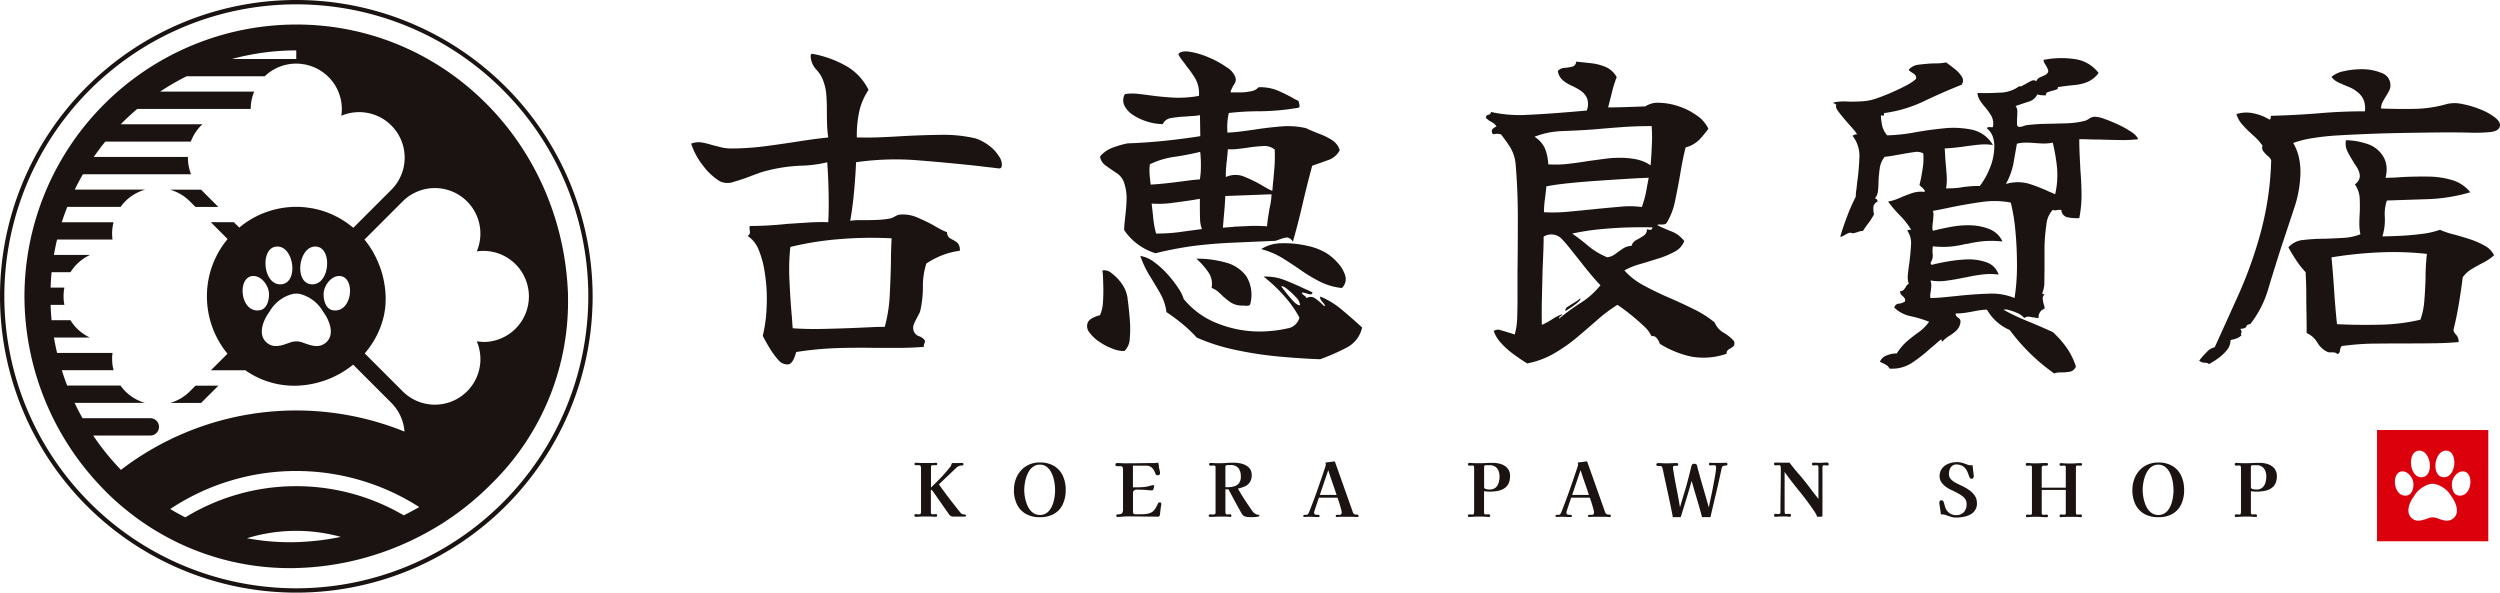 <svg xmlns="http://www.w3.org/2000/svg" width="223.883" height="53.072" viewBox="0 0 223.883 53.072">
  <g id="グループ_66586" data-name="グループ 66586" transform="translate(-2088 92)">
    <path id="パス_718142" data-name="パス 718142" d="M176.191,41.84h9.967V31.873h-9.967Zm6.293-8.109c.991.156.78,2.474-.371,2.368-1.134-.106-.774-2.548.371-2.368m-2.619,0c1.144-.18,1.507,2.262.371,2.368-1.151.106-1.362-2.212-.371-2.368m-1.47,1.851c.549-.065,1.014.557,1.055,1.056.034.4-.108,1.025-.582,1.1-1.217.19-1.44-2.039-.472-2.154m4.673,4.167c-.472.435-1.025.185-1.53.01a1.1,1.1,0,0,0-.727,0c-.505.175-1.057.425-1.53-.01-.561-.516-.169-1.433.211-1.933A2.336,2.336,0,0,1,181,36.7c.06,0,.117-.007.173-.008s.114,0,.173.008a2.336,2.336,0,0,1,1.509,1.12c.381.5.773,1.417.211,1.933m.416-2.013c-.476-.074-.617-.695-.584-1.1.041-.5.505-1.121,1.055-1.056.968.115.744,2.344-.471,2.154" transform="translate(2124.678 -85.365)" fill="#dc000c"/>
    <path id="パス_718143" data-name="パス 718143" d="M78.776,14.257c-.289-.041-.581-.076-.88-.108s-.6-.066-.91-.109q-2.53-.277-5.382-.507A24.7,24.7,0,0,0,66,13.7q-.062,1.388-.185,2.7t-.339,2.544a5.375,5.375,0,0,1,.818-.062h.818q.524,0,1.017-.03a7.143,7.143,0,0,0,.956-.124,1.617,1.617,0,0,0,.417-.185,1.079,1.079,0,0,1,.417-.153,3.221,3.221,0,0,1,1.543.246c.472.207.945.431,1.418.679q.308.185.617.354a4.55,4.55,0,0,0,.648.294.628.628,0,0,0,.308.57,5.167,5.167,0,0,1,.556.324.876.876,0,0,1,.278.772,6.707,6.707,0,0,0-1.62.417,7.671,7.671,0,0,0-1.372.724,6.419,6.419,0,0,0-.309,2.036,9.822,9.822,0,0,1-.215,2.1,1.124,1.124,0,0,1-.123.354c-.062.114-.124.231-.185.355a5.4,5.4,0,0,0-.278.57.863.863,0,0,0-.031.6.736.736,0,0,0,.478.492,1.038,1.038,0,0,1,.54.4.754.754,0,0,1-.062.277.443.443,0,0,0-.031.278q-1.142.092-2.221.093H67.7q-1.635-.031-3.331.016a30.844,30.844,0,0,0-3.733.354q-.277,1.047-.709,1.11a1.022,1.022,0,0,1-.864-.37,6.766,6.766,0,0,1-.787-1.063q-.386-.634-.632-1.126a12.55,12.55,0,0,0,.339-2.484,14.454,14.454,0,0,0-.155-3.13,8.432,8.432,0,0,0-.524-2.021A2.65,2.65,0,0,0,56.288,20.3a.391.391,0,0,0,.2-.245.858.858,0,0,0-.016-.278,1.338,1.338,0,0,0-.014-.169.279.279,0,0,1,.046-.2q.77,0,1.6-.046t1.7-.139l1.9-.123c.628-.041,1.229-.051,1.805-.031q.062-1.14.031-2.636t-.123-2.73a11.19,11.19,0,0,1-2.422.308,14.712,14.712,0,0,0-3.162.493q-.246.063-.54.17c-.2.072-.406.149-.632.231a15.943,15.943,0,0,1-1.589.54,1.615,1.615,0,0,1-1.281-.046,5.469,5.469,0,0,1-1.48-1.374,6.351,6.351,0,0,1-1.08-1.989,1.8,1.8,0,0,1,.941-.108,7.268,7.268,0,0,1,.94.231c.248.062.51.129.787.2a3.74,3.74,0,0,0,.941.108,23.14,23.14,0,0,0,2.993-.2q1.542-.2,3.008-.431t2.668-.354a10.683,10.683,0,0,1-.108-1.25c-.011-.4-.016-.776-.016-1.126q0-.77-.047-1.418a4.515,4.515,0,0,0-.261-1.235,2.893,2.893,0,0,0-.649-1.063A1.877,1.877,0,0,1,61.933,4.2c0-.122.041-.195.123-.215a9.639,9.639,0,0,1,2.884,1,4.979,4.979,0,0,1,2.176,2.236,5.8,5.8,0,0,0-.8,1.789,10.1,10.1,0,0,0-.248,2.468q1.111.029,2.176-.016t2.082-.109q1.758-.091,3.362-.108a12.493,12.493,0,0,1,3.023.324,4.226,4.226,0,0,1,1.265.693,3.289,3.289,0,0,1,.8.88,1.274,1.274,0,0,1,.277.725q.031.417-.277.385m-9.594,6.262a34.647,34.647,0,0,0-4.72.077,27.636,27.636,0,0,0-4.349.695,19.211,19.211,0,0,0-.076,3.037q.076,1.684.2,3.07c.021.226.035.437.046.633s.025.375.046.54c.8.06,1.7.082,2.7.06s1.979-.051,2.947-.092l1.357-.062c.433-.021.843-.031,1.235-.031a12.989,12.989,0,0,0,.447-2.822q.076-1.5.108-2.977,0-.555.016-1.079c.01-.35.025-.7.046-1.05" transform="translate(2098.664 -91.171)" fill="#1a1311"/>
    <path id="パス_718144" data-name="パス 718144" d="M84.2,25.925q.123.893.2,1.865a9.955,9.955,0,0,1,0,1.742,1.609,1.609,0,0,1-.478,1.112,2.553,2.553,0,0,1-1.033-.2,5.472,5.472,0,0,1-1.219-.632,3.387,3.387,0,0,1-.894-.848.871.871,0,0,1-.139-.864c.112-.278.478-.5,1.095-.663A3.239,3.239,0,0,0,82,26.279q.047-.694.031-1.388t-.047-1.218a1.885,1.885,0,0,1-.03-.248,1,1,0,0,1,.818.248,4.01,4.01,0,0,1,.91.94,2.851,2.851,0,0,1,.524,1.312m19-13.266a1.837,1.837,0,0,1-1.079.9q-.772.277-1.389.493-.462,1.7-.878,3.5t-.849,3.285q-.308-.4-.6-.354a2.754,2.754,0,0,0-.6.169l-.185.062-.186.062q-2.189.092-3.917.17t-3.332.277a30.758,30.758,0,0,0-3.486.664A5.266,5.266,0,0,1,83.9,19.817c0-.185.01-.381.03-.587s.041-.411.062-.616c.062-.474.1-.976.123-1.511a4.364,4.364,0,0,0-.246-1.6,1.673,1.673,0,0,0-.679-.817q-.493-.324-.94-.648a1.166,1.166,0,0,1-.51-.819,2.641,2.641,0,0,1,1.126-.785,8.15,8.15,0,0,1,1.342-.387q1.758-.062,3.47-.246t3.039-.4l-.03-1.881a4.964,4.964,0,0,1-.649.076q-.308.016-.616.047a9.449,9.449,0,0,0-1.311.138.947.947,0,0,0-.756.54,4.66,4.66,0,0,1-1.357-.215,5.028,5.028,0,0,1-1.281-.586,2.126,2.126,0,0,1-.8-.864,1.088,1.088,0,0,1,.047-1.018,4.023,4.023,0,0,1,1.11-.031c.39.042.812.093,1.264.156q.9.123,1.96.185a9.95,9.95,0,0,0,2.3-.155,2.774,2.774,0,0,0-.324-1.543,9.484,9.484,0,0,0-.787-1.11c-.123-.185-.253-.36-.385-.524a2.953,2.953,0,0,1-.355-.556q.246-.339,1.034-.215a7.272,7.272,0,0,1,1.7.509,8.48,8.48,0,0,1,1.6.88,1.764,1.764,0,0,1,.788.925.6.6,0,0,1-.016.4,1.421,1.421,0,0,1-.2.338,2.861,2.861,0,0,1-.139.294.593.593,0,0,0-.077.294h.834a4.5,4.5,0,0,0,1-.109,1.1,1.1,0,0,0,.663-.354,4.044,4.044,0,0,1,1.743.307,14.464,14.464,0,0,1,1.527.772,2.2,2.2,0,0,1,.308.155,2.133,2.133,0,0,1,.062.246,1.335,1.335,0,0,1,.031.246c0,.063-.062.1-.185.124A22.292,22.292,0,0,1,96,9.174a22.9,22.9,0,0,0-2.73.153,5.867,5.867,0,0,0-.122,1.759q.616-.031,1.234-.109t1.234-.169q1.2-.185,2.36-.278a7.115,7.115,0,0,1,2.206.155q.585.277,1.2.509a5.994,5.994,0,0,1,1.126.556,1.629,1.629,0,0,1,.693.91m2.006,15.887a2.675,2.675,0,0,1-1.4,1.8,19.743,19.743,0,0,1-2.36,1.033q-1.729-.062-3.718-.246a32.394,32.394,0,0,1-3.9-.6A17.452,17.452,0,0,1,90.4,29.441a12.146,12.146,0,0,0-1.281-1.219q-.692-.569-1.434-1.064a4.55,4.55,0,0,0-.57-1.7q-.448-.772-.941-1.574a9.147,9.147,0,0,1-.832-1.759,2.868,2.868,0,0,1,1.249.556,7.877,7.877,0,0,1,1.186,1.08A9.991,9.991,0,0,1,88.739,25a3.613,3.613,0,0,1,.494.987,7.346,7.346,0,0,0,3.069,2.2,10.181,10.181,0,0,0,4.7.663,10.867,10.867,0,0,0,1.573-.245,1.284,1.284,0,0,0,1.018-.957,10.082,10.082,0,0,0-1.374-1.944,13.984,13.984,0,0,0-1.835-1.728,4.766,4.766,0,0,1,1.914.325q.893.355,1.665.725.216.092.417.185c.133.062.262.123.385.185-.021.123-.082.181-.185.169a1.469,1.469,0,0,1-.34-.077c-.062-.019-.134-.041-.216-.06a.365.365,0,0,0-.216,0c0,.06.072.144.216.246s.205.185.186.248a.684.684,0,0,1,.787,0,5.134,5.134,0,0,1,.693.585q.092.094.123.123c.1-.019.072-.123-.093-.308a1.4,1.4,0,0,1-.215-.278.278.278,0,0,1-.031-.278,7.39,7.39,0,0,1,1.944,1.2q.955.8,1.789,1.574m-14.5-15.733q-1.142.277-2.314.447a7.418,7.418,0,0,0-2.19.663,4.228,4.228,0,0,0-.03.864c.021.246.041.463.062.648a2.536,2.536,0,0,1,.031.308c.431-.019.925-.062,1.48-.123s1.1-.128,1.619-.2.962-.117,1.312-.139a7.084,7.084,0,0,0,.092-1.264,9.037,9.037,0,0,0-.062-1.2m.155,6.91a2.856,2.856,0,0,1-.17-.941q-.014-.538-.014-1.064v-.709a2,2,0,0,1-.246.046,2.484,2.484,0,0,0-.248.047q-1.234.185-2.113.294a8.691,8.691,0,0,1-1.712.045c.041.33.088.753.139,1.266a8.071,8.071,0,0,0,.262,1.418,15.479,15.479,0,0,0,2.159-.139c.658-.093,1.306-.179,1.944-.262m4.349,6.633a.237.237,0,0,1-.232.231,1.618,1.618,0,0,1-.384-.014h-.063a1.865,1.865,0,0,1-1.063-.263,6.56,6.56,0,0,1-.726-.57q-.216-.216-.447-.417a1.805,1.805,0,0,0-.57-.324,1.837,1.837,0,0,0-.339-1.481,6.966,6.966,0,0,0-1.018-1.141,9.3,9.3,0,0,1,2.669.355,3.287,3.287,0,0,1,1.8,1.218,3.181,3.181,0,0,1,.371,2.407m-2.252-9.594c-.021.452-.052.9-.092,1.357s-.083.947-.124,1.481c.205-.021.4-.036.571-.046s.333-.025.478-.047c.452-.019.889-.041,1.311-.062a14.542,14.542,0,0,1,1.589.031c.021-.248.051-.5.092-.771s.082-.526.123-.772c.062-.267.109-.513.139-.741a4.307,4.307,0,0,0,.046-.586ZM97.376,12.6a1.428,1.428,0,0,0-1.064-.309,12.276,12.276,0,0,0-1.434.156c-.308.041-.606.076-.894.108a4.2,4.2,0,0,1-.8.014q-.031.526-.109,1.157A11.242,11.242,0,0,0,93,15.066a2.041,2.041,0,0,1,1.665-.031,12.443,12.443,0,0,1,1.574.772q.246.154.478.277c.153.083.3.155.447.216.019-.164.035-.324.046-.477s.025-.3.046-.448q.062-.678.109-1.3a13.858,13.858,0,0,0,.014-1.48M103.391,25a5.674,5.674,0,0,1-1.958-.57,14.108,14.108,0,0,1-1.7-1.018q-.819-.571-1.666-1.095a7,7,0,0,0-1.9-.8,3.445,3.445,0,0,1,1.85-.524,9,9,0,0,1,2.222.216,5.589,5.589,0,0,1,1.789.679,4.5,4.5,0,0,1,.971.832,3.036,3.036,0,0,1,.695,1.157A1.092,1.092,0,0,1,103.391,25m-3.732,1.543a1.209,1.209,0,0,0-.4-.741,6.584,6.584,0,0,0-.8-.741c-.267-.205-.433-.267-.493-.185a3.834,3.834,0,0,1,.246.309c.205.266.452.565.741.894s.524.483.709.463" transform="translate(2104.774 -91.208)" fill="#1a1311"/>
    <path id="パス_718145" data-name="パス 718145" d="M132.374,29.62c.041.205.025.344-.046.416a1.353,1.353,0,0,1-.262.2,1.484,1.484,0,0,0-.246.155.4.4,0,0,0-.123.338,6.273,6.273,0,0,1-3.208.246,8.893,8.893,0,0,1-2.778-1.141,1.288,1.288,0,0,0-.292-.524.44.44,0,0,0-.448-.155,2.841,2.841,0,0,0-.725-.94c-.381-.36-.79-.715-1.234-1.066s-.807-.616-1.095-.8a13.4,13.4,0,0,0-1.789,1.341q-.9.788-1.851,1.59a14.355,14.355,0,0,1-2.051,1.433,7.612,7.612,0,0,1-2.391.881q-.556-.341-1.186-.8a7.421,7.421,0,0,1-1.126-1,3.093,3.093,0,0,1-.68-1.1.645.645,0,0,1,.617-.075c.267.071.524.147.771.231.083.021.166.046.249.075a1.8,1.8,0,0,0,.245.077,6.187,6.187,0,0,0,.216-1.464q.029-.817.03-1.743V23.326q.031-2.28.03-4.749t-.185-4.659a3.637,3.637,0,0,0-.524-1.726q-.431-.649-.8-1.112a1.385,1.385,0,0,0-.71,0,.46.46,0,0,1-.108-.338c.011-.124.149-.248.416-.37a1.107,1.107,0,0,0-.447-.4,2.078,2.078,0,0,1-.509-.37c.021-.167.1-.259.233-.278a.261.261,0,0,0,.23-.249,11.509,11.509,0,0,0,3.162.263q1.713-.078,3.533-.231c.309-.022.621-.047.941-.077s.632-.057.94-.079a1.569,1.569,0,0,0,.016-1.126,1.641,1.641,0,0,0-.571-.663,5.724,5.724,0,0,0-.816-.446,3.206,3.206,0,0,1-.788-.494,1.35,1.35,0,0,1-.433-.817.851.851,0,0,1,.6-.278,4.376,4.376,0,0,0,.695-.108.446.446,0,0,0,.34-.448q.647.062,1.341.139a4.683,4.683,0,0,1,1.311.338,2.042,2.042,0,0,1,.987.912,9.593,9.593,0,0,0-.414,1.31q-.172.694-.356,1.4.587,0,1.543-.03t1.789-.063a2.017,2.017,0,0,1,1.264-.323,5.825,5.825,0,0,1,1.7.307,6.117,6.117,0,0,1,1.635.819,3.026,3.026,0,0,1,1.049,1.2,11.612,11.612,0,0,1-.771.941,2.706,2.706,0,0,1-1.265.726q-.246.957-.463,2.251t-.478,2.515a6,6,0,0,1-.755,1.989.323.323,0,0,1-.232.139,2.261,2.261,0,0,1-.292.016c-.185-.021-.289,0-.309.062q.618.308,1.266.556a2.685,2.685,0,0,1,1.141.864,1.784,1.784,0,0,1-.848.94,7.7,7.7,0,0,1-1.465.616q-.834.263-1.635.5a6.873,6.873,0,0,0-1.42.57,6.246,6.246,0,0,0,1.728,1.341q1.047.573,2.221,1.08t2.268,1.049a9.3,9.3,0,0,1,1.867,1.188,1.933,1.933,0,0,0,.817.927,3.688,3.688,0,0,1,.941.77m-7.4-19.279q-1.417,0-2.668.093c-.834.06-1.723.134-2.669.216-.884.06-1.768.108-2.653.137a7.463,7.463,0,0,0-2.5.511,2.357,2.357,0,0,1,.957,1.093,4.281,4.281,0,0,1,.277,1.374,9.911,9.911,0,0,0,1.821-.047c.616-.072,1.234-.158,1.851-.262q.709-.091,1.388-.185a9.811,9.811,0,0,1,1.327-.092,7.583,7.583,0,0,1,1.5.139,3.444,3.444,0,0,1,1.279.539c.041-.471.079-1.064.109-1.774a13.38,13.38,0,0,0-.016-1.742M120.4,24.593q-.339-.339-.817-.911t-.987-1.219q-.509-.647-.941-1.186a10.353,10.353,0,0,0-.679-.787,1.291,1.291,0,0,0-1.664-.248c0,.474-.012.962-.033,1.466s-.041,1.014-.062,1.527q-.031,1.3-.062,2.56t0,2.345a6,6,0,0,0,.911-.494,4.49,4.49,0,0,1,.909-.463c0,.042-.041.094-.122.155q-.187.123-.156.246a18.64,18.64,0,0,1,1.944-1.418,7.114,7.114,0,0,0,1.758-1.573m4.319-9.625q-.9.031-2.129.108t-2.576.17q-1.341.092-2.514.215t-1.943.278c-.021.248-.062.607-.123,1.08a9.777,9.777,0,0,0-.093,1.235,14.374,14.374,0,0,0,2.19-.047q1.171-.107,2.344-.231,1.234-.123,2.329-.216a8.148,8.148,0,0,1,1.9.03,8.852,8.852,0,0,0,.4-1.45c.082-.452.156-.842.216-1.172m-6.139,10.8c.062.06,0,.175-.185.338a5.126,5.126,0,0,1-.633.478c-.236.155-.4.263-.509.324a.4.4,0,0,1,.216-.385q.246-.169.555-.354c.1-.063.207-.129.309-.2a2.018,2.018,0,0,0,.246-.2m6.479-6.355c-.557-.019-1.235-.019-2.037,0s-1.65.072-2.546.153a21.471,21.471,0,0,0-2.606.4,16.944,16.944,0,0,1,1.388,1.064,6.5,6.5,0,0,0,1.758,1.063,1.571,1.571,0,0,0,.725-.308c.216-.163.442-.324.679-.477a1.346,1.346,0,0,1,.756-.233.9.9,0,0,1,.447-.539,7.079,7.079,0,0,0,.632-.371.668.668,0,0,0,.308-.6.807.807,0,0,0,.308.063c.105,0,.166-.072.187-.216" transform="translate(2110.926 -91.049)" fill="#1a1311"/>
    <path id="パス_718146" data-name="パス 718146" d="M163.2,11.567a11.132,11.132,0,0,1-1.636.077q-.957-.014-1.913-.047c-.308,0-.607,0-.894-.014s-.567-.016-.834-.016q0,.71.031,1.357l.062,1.3q.092,1.111.108,2.19a11.047,11.047,0,0,1-.2,2.222,4.241,4.241,0,0,1-.987-.062.689.689,0,0,1-.616-.679h-.232a.517.517,0,0,0-.17.031.659.659,0,0,0-.138.016.462.462,0,0,1-.232-.047,2.192,2.192,0,0,0-.57,1.311,16.219,16.219,0,0,0-.17,1.99v1.42q0,.924-.016,1.681a2.508,2.508,0,0,1-.2,1.095l.215.093a.439.439,0,0,0-.153.417,2.951,2.951,0,0,0,.092.478.727.727,0,0,1,.062.37.773.773,0,0,0-.524.834,1.339,1.339,0,0,1-.292-.031,1.218,1.218,0,0,0-.262-.031,1.427,1.427,0,0,0-.387-.062.645.645,0,0,0-.354.124,1.491,1.491,0,0,0-.586-.433,4.528,4.528,0,0,0-.771-.278.844.844,0,0,0-.494-.03,18.344,18.344,0,0,0,2.1,1q1.173.478,2.314,1a8.69,8.69,0,0,1,1.219,1.372,6.244,6.244,0,0,1,.848,1.712.728.728,0,0,1-.54.463,4.058,4.058,0,0,1-.695.063c-.123,0-.246,0-.37.014a1.155,1.155,0,0,0-.34.079,17.416,17.416,0,0,1-3.979-3.888,4.3,4.3,0,0,1-2.037-1.82,4.069,4.069,0,0,0-.616.046c-.207.031-.412.066-.617.108q-.339.063-.725.124a5.555,5.555,0,0,1-.848.06.361.361,0,0,0,.062.231.659.659,0,0,0,.153.14.663.663,0,0,1,.155.138.371.371,0,0,1,.062.232,1.236,1.236,0,0,1-.354.772,3.855,3.855,0,0,1-.649.493,2.8,2.8,0,0,0-.632.524l-.092-.216a5.47,5.47,0,0,0-.463.385c-.145.134-.3.262-.463.387a13.667,13.667,0,0,1-1.682,1.327,3.24,3.24,0,0,1-2.02.523.82.82,0,0,0-.371-.37l-.493-.246a1.036,1.036,0,0,1,.679-.586,2,2,0,0,1,.832-.153,5.057,5.057,0,0,1,.956-1.126q.495-.417,1-.772a4.063,4.063,0,0,0,.941-.941,10.252,10.252,0,0,0-1.635-.494,3.014,3.014,0,0,1-1.481-.77.425.425,0,0,1,.4-.356,1.2,1.2,0,0,0,.556-.2.4.4,0,0,0-.047-.307,2.379,2.379,0,0,0-.169-.186.539.539,0,0,1-.155-.155.5.5,0,0,1-.062-.278.389.389,0,0,0,.309-.108c.06-.071.123-.149.185-.231a.553.553,0,0,1,.108-.185.384.384,0,0,1,.17-.124,1.962,1.962,0,0,1-.079-.848c.031-.338.079-.7.139-1.095q.094-.77.139-1.527a1.943,1.943,0,0,0-.324-1.281c.021-.06.093-.092.216-.092h.123a6.852,6.852,0,0,0-1-1.279,10.5,10.5,0,0,1-1.066-1.25,3.613,3.613,0,0,0,.695-.185q.324-.123.6-.246c.288-.123.586-.236.9-.339a2.472,2.472,0,0,1,1.047-.093c.063-.041.057-.108-.016-.2a1.572,1.572,0,0,0-.261-.262c-.083-.082-.134-.134-.155-.153.1-.412.2-.889.278-1.435a5.638,5.638,0,0,0,.062-1.4,1.253,1.253,0,0,0-.848-.108q-.571.078-1.219.2-.339.062-.709.123c-.246.042-.474.072-.679.093a2.085,2.085,0,0,0-.447,1.049q-.078.585-.108,1.142a7.4,7.4,0,0,1-.047.863,1.155,1.155,0,0,1-.262.649.363.363,0,0,0,.093.062.221.221,0,0,1,.123.246.677.677,0,0,0-.355.417,2.154,2.154,0,0,0,.046.725,5.653,5.653,0,0,1-.509.8q-.261.339-.477.678a1.787,1.787,0,0,0-.494.109,1.727,1.727,0,0,1-.463.109.354.354,0,0,0-.339-.016,2.539,2.539,0,0,0-.339.169c-.205.123-.338.175-.4.153q.216-.77.6-1.788a16.948,16.948,0,0,1,.786-1.789,4.008,4.008,0,0,1,.047-.57c.03-.216.056-.447.077-.695a20.131,20.131,0,0,0,.2-2.2,2.908,2.908,0,0,0-.632-2.021.331.331,0,0,0,.185-.062.357.357,0,0,1,.248-.031,2.3,2.3,0,0,0-.309-.431c-.144-.166-.3-.339-.463-.524q-.462-.524-.848-1.018c-.257-.329-.335-.556-.232-.678L135.87,8.3a3.205,3.205,0,0,1,.725-.109,6.906,6.906,0,0,1,.788.016q.524,0,1.095-.031a4.569,4.569,0,0,0,1.156-.216q.649-.216,1.4-.539c.5-.217.967-.437,1.388-.664a3.953,3.953,0,0,0,.88-.586.419.419,0,0,0-.077-.354,1.4,1.4,0,0,0-.262-.2c-.062-.041-.123-.081-.185-.123a.282.282,0,0,1-.123-.155,1.351,1.351,0,0,1,.91-.447c.4-.051.817-.087,1.249-.109.205,0,.411,0,.616-.016a2.871,2.871,0,0,0,.556-.076c.267.185.54.391.818.617a2.565,2.565,0,0,1,.616.693.6.6,0,0,1-.046.695q-1.635.647-3.348,1.464A11.806,11.806,0,0,1,140.5,9.222c-.062,0-.082.042-.062.123a.132.132,0,0,1-.03.093c-.022.021-.1.021-.248,0a5.216,5.216,0,0,0,.124.987,2.193,2.193,0,0,0,.431.8,16.17,16.17,0,0,0,2.453-.262q1.279-.232,2.514-.355a8.171,8.171,0,0,1,2.622.109,2.854,2.854,0,0,1,1.882,1.372,5.189,5.189,0,0,0-1.249-.031c-.4.041-.818.093-1.25.155-.288.042-.581.077-.878.109s-.613.056-.941.076c.021.246.035.478.046.693s.025.428.046.633c.041.453.073.853.093,1.2a4.5,4.5,0,0,1-.062,1.049c.349,0,.643-.011.88-.03a6.454,6.454,0,0,0,.663-.093q.277-.031.616-.062c.226-.021.515-.031.864-.031a6.3,6.3,0,0,0,.848-1.48,5.182,5.182,0,0,0,.447-1.914,2.63,2.63,0,0,0-.122-.986,1.673,1.673,0,0,0-.526-.772c-.021-.082.072-.123.278-.123a.451.451,0,0,0,.248,0,1.492,1.492,0,0,0-.139-1,5.974,5.974,0,0,0-.51-.724,6.633,6.633,0,0,1-.463-.587,1.668,1.668,0,0,1-.277-.741q.893.031,2-.03a2.99,2.99,0,0,0,1.758-.586.213.213,0,0,0,.232-.016c.092-.051.2-.108.324-.169a4.957,4.957,0,0,1,.509-.279.394.394,0,0,1,.448.031.6.6,0,0,1,.34-.354c.164-.072.324-.144.477-.216a.447.447,0,0,0,.262-.387,2.383,2.383,0,0,0-.262-.539.961.961,0,0,1-.169-.416,8.041,8.041,0,0,1,2.761-.079,3.218,3.218,0,0,1,2.175,1.249,2.5,2.5,0,0,1-.987.8,4.016,4.016,0,0,1-1.172.278q-.649.062-1.511.186c.1.122-.031.225-.4.307-.166.042-.319.089-.463.14a.247.247,0,0,0-.186.294c-.144,0-.283-.006-.416-.016a1.221,1.221,0,0,1-.355-.077,1.189,1.189,0,0,1-.8.663c-.411.133-.791.262-1.142.384a.769.769,0,0,1,.155.51c0,.216-.01.437-.03.663V10.3c.062.123.144.181.246.169a1.483,1.483,0,0,0,.34-.077l.185-.06a.55.55,0,0,1,.185-.031,16.02,16.02,0,0,1,1.65-.109q.91-.014,1.789-.046a7.868,7.868,0,0,0,1.527-.185,1.328,1.328,0,0,0,.54-.232.89.89,0,0,1,.54-.169,2.88,2.88,0,0,1,.848.2q.569.2,1.234.51a8.05,8.05,0,0,1,1.157.648,1.634,1.634,0,0,1,.617.648M152.127,25.789a18.707,18.707,0,0,0,.216-2.931q0-1.575-.139-3.054a16.583,16.583,0,0,0-.417-2.56,7.858,7.858,0,0,0-2.653-.046q-1.419.2-2.745.477c-.289.063-.561.12-.818.17s-.509.1-.755.138a1.246,1.246,0,0,1,.046.447c-.011.175-.025.346-.046.51s-.036.319-.046.463a.805.805,0,0,0,.046.37c.555-.143,1.126-.267,1.712-.37a7.963,7.963,0,0,1,1.681-.123,4.914,4.914,0,0,1,1.666.339,2.2,2.2,0,0,1,1.172,1.11,8.942,8.942,0,0,0-1.635-.031,11.252,11.252,0,0,0-1.265.186,1.291,1.291,0,0,1-.185.046,1.061,1.061,0,0,1-.185.016,9.931,9.931,0,0,1-1.3.231,8.152,8.152,0,0,1-1.666-.016,1.5,1.5,0,0,0-.031.294v.262a1.947,1.947,0,0,1,.016.417,1.259,1.259,0,0,1-.2.509l.092.185q.71-.185,1.543-.324a13.037,13.037,0,0,1,1.6-.169,4.763,4.763,0,0,1,1.789.262,1.713,1.713,0,0,1,1.08,1.095,5.615,5.615,0,0,0-1.374-.016,13.9,13.9,0,0,0-1.4.232,2.022,2.022,0,0,1-.248.046,1.967,1.967,0,0,0-.246.047q-.741.154-1.45.246a4.52,4.52,0,0,1-1.388-.03,1.343,1.343,0,0,1,.077.507c-.011.155-.027.3-.046.447-.021.105-.036.2-.047.294a1.182,1.182,0,0,0,.016.325c.37,0,.76-.022,1.172-.063s.823-.081,1.235-.123q1.417-.154,2.775-.2a5.355,5.355,0,0,1,2.345.387m3.64-9.286a7.77,7.77,0,0,0,.169-2.39,16.137,16.137,0,0,0-.385-2.238,4.011,4.011,0,0,1-.894.077c-.268-.011-.526-.025-.771-.046q-.4-.031-.772-.031a3.5,3.5,0,0,0-.771.092c-.124.7-.232,1.311-.324,1.836a6.173,6.173,0,0,1-.663,1.774,3.685,3.685,0,0,1,2.082-.016,15.643,15.643,0,0,1,1.774.695q.154.062.294.123c.092.041.18.082.262.123" transform="translate(2116.284 -91.103)" fill="#1a1311"/>
    <path id="パス_718147" data-name="パス 718147" d="M189.942,10.223c-.062.309-.366.489-.911.541a15.026,15.026,0,0,1-1.835.046q-1.2-.031-2.791-.016t-3.255.047q-1.665.029-3.162.092t-2.514.123a21.735,21.735,0,0,0-2.221.232,9.281,9.281,0,0,0-1.821.447,4.619,4.619,0,0,1,.494,1.234,5.911,5.911,0,0,1,.153,1.357,10.434,10.434,0,0,1-.57,3.271q-.571,1.727-1.188,3.577-.618,1.945-1.142,3.687a9.2,9.2,0,0,1-1.6,3.1c-.207.021-.32.087-.339.2s-.207.19-.556.231a.455.455,0,0,1,.123.232.321.321,0,0,1-.03.139.133.133,0,0,0,.03.185,1.235,1.235,0,0,1-.493.308,3.013,3.013,0,0,1-.494.124,1.437,1.437,0,0,1-.37.956,4.21,4.21,0,0,1-.818.739,6.782,6.782,0,0,1-.755.464.348.348,0,0,0-.186-.108.955.955,0,0,0-.185-.016.914.914,0,0,1-.216-.031.772.772,0,0,1-.278-.153,6.694,6.694,0,0,1,.663-.756,1.323,1.323,0,0,1,.726-.447q1.109-2.437,2.128-4.7a37.949,37.949,0,0,0,1.759-4.766,28.97,28.97,0,0,0,.8-3.425,27.748,27.748,0,0,0,.37-3.854.763.763,0,0,0-.17-.263,2.026,2.026,0,0,0-.231-.2,3.533,3.533,0,0,1-.324-.371.475.475,0,0,1-.046-.463,5.138,5.138,0,0,0-.849-.94,11.221,11.221,0,0,1-.925-.911,2.56,2.56,0,0,1-.57-.987,3,3,0,0,1,1.62-.047,4.418,4.418,0,0,1,1.341.541q.123-.031.109-.185c-.011-.1.025-.156.108-.156q2.282-.062,4.272-.231t4.057-.17a2.045,2.045,0,0,0-.093-.97,1.762,1.762,0,0,0-.463-.664,2.862,2.862,0,0,0-.863-.539c-.33-.134-.638-.267-.927-.4a1.574,1.574,0,0,1-.648-.51A2.458,2.458,0,0,1,176,5.3a7.262,7.262,0,0,1,1.573-.169,4.531,4.531,0,0,1,1.743.324,1.144,1.144,0,0,1,.817,1.033.928.928,0,0,1-.092.526c-.082.163-.175.329-.278.492s-.207.341-.308.526a1.235,1.235,0,0,0-.155.616q1.573.063,3.039.031a11.046,11.046,0,0,0,2.854-.433,3.068,3.068,0,0,1,1.372,0,8.708,8.708,0,0,1,1.619.478,5.351,5.351,0,0,1,1.311.726c.34.266.489.523.448.77m-.524,11.569a4.248,4.248,0,0,1-.941.648q-.54.277-1.033.57a2.772,2.772,0,0,0-.834.756q-.154,1.232-.354,2.421t-.478,2.3a.783.783,0,0,0,.246.431.884.884,0,0,1,.216.649q-.988.092-2.113.108t-2.329.016q-1.481,0-2.991.014a22.882,22.882,0,0,0-2.869.2.235.235,0,0,0-.262.169c-.031.114-.057.226-.077.339a.292.292,0,0,1-.216.231.428.428,0,0,0-.246-.138,1.7,1.7,0,0,0-.246-.016H174.7a.588.588,0,0,1-.185-.031,2.1,2.1,0,0,1-.925-.848,2.053,2.053,0,0,0-.956-.848q0-1.049-.016-1.835c-.011-.526-.016-1.064-.016-1.62s-.021-1.224-.062-2a8.193,8.193,0,0,1-.832-1.049q-.37-.556-.709-1.173a2,2,0,0,1,1.357-.663,16.433,16.433,0,0,1,1.944-.108q.8-.031,1.619-.077a4.921,4.921,0,0,0,1.527-.324,4.724,4.724,0,0,1-.093-.925c0-.308.011-.617.031-.925.021-.474.021-.93,0-1.374a2.377,2.377,0,0,0-.433-1.248.952.952,0,0,0,.448-.741,1.6,1.6,0,0,0-.263-.771,1.623,1.623,0,0,0-.153-.248,1.567,1.567,0,0,1-.155-.246q-.277-.431-.524-.91a1.617,1.617,0,0,1-.153-1.033A6.029,6.029,0,0,1,178,11.8a2.609,2.609,0,0,1,1.45,1.079,2.145,2.145,0,0,1,.324.865,2.82,2.82,0,0,1-.077,1.11c.226,0,.458-.006.693-.016s.478-.025.725-.046q1.2-.062,2.376-.047a7.884,7.884,0,0,1,2.158.309,3.238,3.238,0,0,1,1.636,1.095,15,15,0,0,1-3.779.616l-3.686.124a3.7,3.7,0,0,0-.185,1.48,5.109,5.109,0,0,1-.216,1.728q.678,0,1.62-.047t1.9-.169a7.651,7.651,0,0,0,1.635-.37,7,7,0,0,0,1.172.4c.474.123.962.268,1.466.431a7.457,7.457,0,0,1,1.357.587,1.954,1.954,0,0,1,.849.864m-6.015-.124a27.355,27.355,0,0,0-4.488-.123,36.164,36.164,0,0,0-4.057.433q.123,1.234.232,2.884t.262,3.1q1.881.092,3.841.046a17.126,17.126,0,0,0,3.625-.447,6.292,6.292,0,0,0,.354-1.7c.052-.638.087-1.285.109-1.944q0-.585.03-1.157t.093-1.095" transform="translate(2121.934 -90.932)" fill="#1a1311"/>
    <path id="パス_718148" data-name="パス 718148" d="M72.4,39.019v.023a.079.079,0,0,1-.006.03.109.109,0,0,1-.105.052H71.3a.491.491,0,0,1-.272-.059.741.741,0,0,1-.187-.2L70.09,37.79q-.373-.533-.754-1.07l-.085.065q.005.491.006.982v.977a.241.241,0,0,0,.029.114.1.1,0,0,0,.1.057q.085,0,.17-.007c.057,0,.114-.006.17-.006a.077.077,0,0,1,.069.039.154.154,0,0,1,.023.079.141.141,0,0,1-.027.075.075.075,0,0,1-.065.043c-.105,0-.209,0-.312-.01s-.2-.01-.3-.01q-.223,0-.442,0c-.146,0-.291,0-.436.01-.056,0-.114.007-.17.01s-.116,0-.176,0a.1.1,0,0,1-.086-.04.164.164,0,0,1-.025-.092c0-.07.037-.1.111-.1.053,0,.1,0,.153.006s.1.007.147.007c.088,0,.14-.024.157-.074a.5.5,0,0,0,.027-.175V34.9a.825.825,0,0,0-.035-.3.145.145,0,0,0-.135-.079c-.065,0-.162,0-.288,0a.166.166,0,0,1-.082-.023.073.073,0,0,1-.043-.069.187.187,0,0,1,.021-.086.071.071,0,0,1,.071-.039c.1,0,.192,0,.285.01s.19.01.285.01h.911c.062,0,.123,0,.187-.01a1.629,1.629,0,0,1,.186-.01.069.069,0,0,1,.063.036.126.126,0,0,1,.023.068.137.137,0,0,1-.023.072.07.07,0,0,1-.063.04c-.056,0-.114,0-.17,0s-.114,0-.169,0a.109.109,0,0,0-.1.053.205.205,0,0,0-.033.111q0,.236,0,.475c0,.159,0,.318,0,.475v.886q.464-.446.9-.9a12.639,12.639,0,0,0,.829-.963.47.47,0,0,0,.1-.2.245.245,0,0,1,.052-.112.227.227,0,0,1,.118-.019l.2.006c.1,0,.2,0,.3-.006s.2-.006.3-.006a.1.1,0,0,1,.111.111c0,.057-.017.091-.053.1a.392.392,0,0,1-.117.017.61.61,0,0,0-.253.056.816.816,0,0,0-.22.147l-1.559,1.487q.464.654.953,1.292T71.9,38.77a.368.368,0,0,0,.209.138q.12.025.2.036c.058.006.086.031.086.075" transform="translate(2102.108 -84.86)" fill="#1a1311"/>
    <path id="パス_718149" data-name="パス 718149" d="M79.79,36.737a2.985,2.985,0,0,1-.262,1.29,1.918,1.918,0,0,1-.777.852,2.479,2.479,0,0,1-1.275.3,2.443,2.443,0,0,1-1.265-.3,1.976,1.976,0,0,1-.787-.851,2.874,2.874,0,0,1-.268-1.276,2.832,2.832,0,0,1,.161-.96A2.363,2.363,0,0,1,75.783,35a2.134,2.134,0,0,1,.733-.53,2.346,2.346,0,0,1,.961-.19,2.424,2.424,0,0,1,1.265.31,1.99,1.99,0,0,1,.783.865,2.946,2.946,0,0,1,.266,1.282m-.951.012a4.3,4.3,0,0,0-.04-.553,3.537,3.537,0,0,0-.13-.605,2.31,2.31,0,0,0-.249-.555,1.308,1.308,0,0,0-.39-.406.978.978,0,0,0-.553-.155,1,1,0,0,0-.557.155,1.315,1.315,0,0,0-.4.406,2.483,2.483,0,0,0-.259.555,3.457,3.457,0,0,0-.14.605,3.947,3.947,0,0,0-.043.553,3.751,3.751,0,0,0,.191,1.144,2.3,2.3,0,0,0,.259.544,1.3,1.3,0,0,0,.4.394,1.034,1.034,0,0,0,.551.147,1.045,1.045,0,0,0,.561-.147,1.23,1.23,0,0,0,.385-.391,2.178,2.178,0,0,0,.246-.536,3.4,3.4,0,0,0,.13-.6,4.264,4.264,0,0,0,.04-.557" transform="translate(2103.646 -84.864)" fill="#1a1311"/>
    <path id="パス_718150" data-name="パス 718150" d="M86.784,38a1,1,0,0,1-.023.213c-.016.072-.028.146-.036.22s-.018.169-.029.255-.021.175-.03.262a.268.268,0,0,1-.058.141.231.231,0,0,1-.151.036q-.669,0-1.337-.01c-.446-.007-.89-.011-1.336-.011a4.494,4.494,0,0,0-.459.024c-.153.014-.306.023-.459.023a.1.1,0,0,1-.111-.112c0-.074.033-.111.1-.115a1.877,1.877,0,0,0,.21-.016.329.329,0,0,0,.214-.1.576.576,0,0,0,.081-.365V34.91a.608.608,0,0,0-.035-.2.157.157,0,0,0-.168-.1c-.052,0-.105,0-.157,0l-.157,0c-.11,0-.164-.053-.164-.157a.1.1,0,0,1,.052-.1.288.288,0,0,1,.118-.023c.127,0,.251,0,.373.01s.245.01.367.01q.616,0,1.232-.01c.41-.007.82-.01,1.231-.01.08,0,.158,0,.237-.011s.157-.013.236-.022c.008.07.018.14.03.209s.021.14.029.21.031.17.056.262a1.052,1.052,0,0,1,.036.268.154.154,0,0,1-.065.128.227.227,0,0,1-.138.05.205.205,0,0,1-.21-.139,1.343,1.343,0,0,0-.291-.513.706.706,0,0,0-.541-.207H84.248V36.5c.166,0,.329,0,.488,0s.32-.013.482-.027a2.729,2.729,0,0,0,.465-.079c.062-.013.126-.031.193-.053a.63.63,0,0,1,.193-.033c.052,0,.079.024.079.072a.593.593,0,0,1-.023.137c-.016.063-.028.108-.036.139-.022.057-.043.091-.065.1a.293.293,0,0,1-.118.017,2.344,2.344,0,0,1-.308-.019q-.248-.025-.5-.036c-.17-.006-.342-.01-.511-.01a.381.381,0,0,0-.24.075.281.281,0,0,0-.094.233v1.612a.42.42,0,0,0,.042.222c.029.045.1.066.207.066h.394c.144,0,.291-.006.442-.019a1.874,1.874,0,0,0,.423-.086.813.813,0,0,0,.326-.2,1.343,1.343,0,0,0,.217-.295c.069-.122.127-.231.17-.327a.326.326,0,0,1,.065-.109.188.188,0,0,1,.117-.029.119.119,0,0,1,.105.039.2.2,0,0,1,.027.112" transform="translate(2105.21 -84.86)" fill="#1a1311"/>
    <path id="パス_718151" data-name="パス 718151" d="M94.136,39.032c0,.04-.036.069-.109.088a1.379,1.379,0,0,1-.255.04c-.1.006-.191.01-.279.012l-.176,0a1.767,1.767,0,0,1-.449-.052.569.569,0,0,1-.337-.295q-.3-.526-.59-1.066l-.576-1.078-.277-.007q0,.518,0,1.039t0,1.045a.221.221,0,0,0,.033.115.106.106,0,0,0,.1.056c.052,0,.1,0,.157-.006s.105-.006.157-.006a.08.08,0,0,1,.063.042.14.14,0,0,1,.029.075.137.137,0,0,1-.023.079.078.078,0,0,1-.069.034.805.805,0,0,1-.111-.007,1.022,1.022,0,0,0-.105-.006,1.932,1.932,0,0,0-.237-.013h-.236c-.187,0-.376,0-.567.013s-.381.013-.574.013c-.074,0-.111-.04-.111-.118a.093.093,0,0,1,.04-.076.138.138,0,0,1,.085-.029,1.187,1.187,0,0,1,.132.006,1.186,1.186,0,0,0,.132.007.372.372,0,0,0,.157-.033.141.141,0,0,0,.065-.138V34.719a.18.18,0,0,0-.04-.134.189.189,0,0,0-.13-.036c-.045,0-.088,0-.132.007s-.087.006-.13.006a.169.169,0,0,1-.1-.031.1.1,0,0,1-.05-.086c0-.083.048-.124.145-.124.043,0,.087,0,.13,0s.087.006.132.011l.268.01c.092,0,.181,0,.269,0,.209,0,.418-.008.626-.024s.413-.022.619-.022a3.226,3.226,0,0,1,.551.048,1.909,1.909,0,0,1,.528.174,1.069,1.069,0,0,1,.4.338.911.911,0,0,1,.15.54,1.137,1.137,0,0,1-.161.642,1.029,1.029,0,0,1-.439.373,2.77,2.77,0,0,1-.632.2q.288.524.622,1.028t.675,1a.874.874,0,0,0,.236.219.524.524,0,0,0,.295.1.2.2,0,0,1,.069.01c.015.007.023.028.023.063m-1.665-3.513a1.162,1.162,0,0,0-.213-.747.879.879,0,0,0-.718-.262h-.23a.475.475,0,0,0-.111.013.132.132,0,0,0-.086.059.252.252,0,0,0-.019.111c0,.254,0,.505,0,.756s0,.506,0,.765v.268a.81.81,0,0,0,.093.01c.03,0,.06,0,.092,0a2.1,2.1,0,0,0,.613-.082.8.8,0,0,0,.429-.294,1,1,0,0,0,.157-.6" transform="translate(2106.652 -84.86)" fill="#1a1311"/>
    <path id="パス_718152" data-name="パス 718152" d="M101.554,39.079c0,.065-.042.1-.126.1h-.079a.525.525,0,0,1-.085-.006c-.11-.008-.222-.013-.338-.013h-.777c-.144,0-.29,0-.439.013a.2.2,0,0,1-.052.006h-.053a.081.081,0,0,1-.092-.092c0-.053.019-.083.056-.094a.334.334,0,0,1,.128-.011c.048,0,.087.007.118.007a.267.267,0,0,0,.174-.048.231.231,0,0,0,.056-.174,1.222,1.222,0,0,0-.046-.253c-.03-.121-.069-.253-.111-.4s-.087-.279-.128-.4l-.088-.266H98l-.058.178c-.031.092-.068.2-.109.321s-.082.242-.121.359-.072.221-.1.306a.8.8,0,0,0-.039.155.2.2,0,0,0,.065.17.3.3,0,0,0,.164.048c.065,0,.128,0,.19,0,.022,0,.039.014.052.042a.189.189,0,0,1,.021.075.064.064,0,0,1-.03.059.108.108,0,0,1-.062.021c-.145,0-.288,0-.43-.01s-.283-.011-.422-.011q-.105,0-.21.007c-.07,0-.141.006-.216.006a.106.106,0,0,1-.065-.025.075.075,0,0,1-.033-.059A.086.086,0,0,1,96.651,39a.3.3,0,0,1,.122-.017l.114,0a.175.175,0,0,0,.141-.069.563.563,0,0,0,.082-.135q.386-.97.733-1.949t.675-1.969q.025-.072.065-.2a.76.76,0,0,0,.04-.2.131.131,0,0,0-.017-.068.123.123,0,0,1-.016-.057c0-.017.022-.03.065-.039a1.177,1.177,0,0,1,.138-.021l.091-.006.273-.039c.089-.013.18-.024.272-.034l1.606,4.528a.316.316,0,0,0,.14.2.57.57,0,0,0,.239.042.239.239,0,0,1,.1.017c.027.011.04.04.04.088M99.587,37.2q-.183-.556-.377-1.107c-.128-.368-.253-.737-.37-1.109-.127.372-.253.741-.377,1.109s-.25.736-.377,1.107Z" transform="translate(2108.109 -84.88)" fill="#1a1311"/>
    <path id="パス_718153" data-name="パス 718153" d="M112.577,35.5a1.433,1.433,0,0,1-.151.7,1.078,1.078,0,0,1-.41.423,1.724,1.724,0,0,1-.59.207,4.173,4.173,0,0,1-.7.056,1.926,1.926,0,0,1-.236-.013l-.236-.027v1.908a.3.3,0,0,0,.023.111.087.087,0,0,0,.088.059q.085,0,.167-.007c.054,0,.111,0,.168,0a.083.083,0,0,1,.075.052.184.184,0,0,1,.029.085.09.09,0,0,1-.033.072.116.116,0,0,1-.071.027c-.057,0-.115,0-.17-.007l-.178-.013c-.087-.008-.176-.013-.268-.013h-.268c-.21,0-.418.007-.623.021l-.141.01c-.045,0-.092,0-.14,0a.085.085,0,0,1-.086-.043.2.2,0,0,1-.019-.088.082.082,0,0,1,.04-.076.171.171,0,0,1,.085-.023.988.988,0,0,1,.118.007c.04,0,.08.006.124.006h.065a.109.109,0,0,0,.108-.1.931.931,0,0,0,.017-.164V34.81a1.132,1.132,0,0,0-.013-.153c-.008-.068-.039-.105-.092-.109H109.2c-.043,0-.087,0-.13.006a1.22,1.22,0,0,1-.132.007.132.132,0,0,1-.088-.039.115.115,0,0,1-.042-.086.111.111,0,0,1,.042-.085.128.128,0,0,1,.088-.04c.048,0,.1,0,.147.006l.147.013c.1,0,.2.007.3.01s.2,0,.292,0c.2,0,.4-.006.6-.017s.4-.016.6-.016a2.546,2.546,0,0,1,.567.063,1.6,1.6,0,0,1,.5.2,1.052,1.052,0,0,1,.358.367,1.094,1.094,0,0,1,.134.563m-.944.019a1.364,1.364,0,0,0-.092-.5.791.791,0,0,0-.285-.364.828.828,0,0,0-.488-.134c-.044,0-.088,0-.132,0s-.087,0-.13,0a.451.451,0,0,0-.21.03c-.03.018-.046.089-.046.213v.9q0,.451.007.9a.455.455,0,0,0,.23.108,1.438,1.438,0,0,0,.255.023.784.784,0,0,0,.534-.167.912.912,0,0,0,.275-.435,1.921,1.921,0,0,0,.082-.558" transform="translate(2110.649 -84.858)" fill="#1a1311"/>
    <path id="パス_718154" data-name="パス 718154" d="M120.257,39.079c0,.065-.042.1-.126.1h-.079a.525.525,0,0,1-.085-.006c-.11-.008-.222-.013-.338-.013h-.777c-.144,0-.29,0-.439.013a.2.2,0,0,1-.052.006h-.053a.081.081,0,0,1-.092-.092c0-.053.019-.083.056-.094a.334.334,0,0,1,.128-.011c.048,0,.087.007.118.007a.267.267,0,0,0,.174-.048.231.231,0,0,0,.056-.174,1.221,1.221,0,0,0-.046-.253c-.03-.121-.069-.253-.111-.4s-.087-.279-.128-.4-.071-.214-.088-.266H116.7l-.058.178c-.031.092-.068.2-.109.321s-.082.242-.121.359-.072.221-.1.306a.8.8,0,0,0-.039.155.2.2,0,0,0,.065.17.3.3,0,0,0,.164.048c.065,0,.128,0,.19,0,.022,0,.039.014.052.042a.19.19,0,0,1,.021.075.064.064,0,0,1-.03.059.108.108,0,0,1-.062.021c-.145,0-.288,0-.43-.01s-.283-.011-.422-.011q-.105,0-.21.007c-.07,0-.141.006-.216.006a.106.106,0,0,1-.065-.025.075.075,0,0,1-.033-.059.086.086,0,0,1,.052-.092.3.3,0,0,1,.122-.017l.114,0a.175.175,0,0,0,.141-.069.563.563,0,0,0,.082-.135q.386-.97.733-1.949t.675-1.969q.025-.072.065-.2a.76.76,0,0,0,.04-.2.131.131,0,0,0-.017-.068.123.123,0,0,1-.016-.057c0-.017.022-.03.065-.039a1.178,1.178,0,0,1,.138-.021l.091-.006.273-.039c.089-.013.18-.024.272-.034l1.606,4.528a.316.316,0,0,0,.14.2.57.57,0,0,0,.239.042.239.239,0,0,1,.1.017c.027.011.04.04.04.088M118.29,37.2q-.183-.556-.377-1.107c-.128-.368-.253-.737-.37-1.109-.127.372-.253.741-.377,1.109s-.25.736-.377,1.107Z" transform="translate(2112.002 -84.88)" fill="#1a1311"/>
    <path id="パス_718155" data-name="パス 718155" d="M129.139,34.423c0,.07-.024.11-.072.118a.815.815,0,0,1-.144.012.36.36,0,0,0-.157.034.221.221,0,0,0-.111.111,1.15,1.15,0,0,0-.053.182c-.012.066-.025.128-.039.184-.145.687-.3,1.37-.463,2.053s-.324,1.364-.481,2.05h-.754q-.216-.819-.459-1.626c-.161-.536-.319-1.075-.471-1.618q-.23.814-.478,1.621t-.5,1.623h-.707q-.138-.721-.289-1.435t-.308-1.428l-.209-.963c-.018-.088-.036-.176-.053-.266s-.037-.176-.059-.26a.373.373,0,0,0-.094-.187.223.223,0,0,0-.138-.039c-.056,0-.122,0-.2,0a.106.106,0,0,1-.1-.048.2.2,0,0,1-.029-.1.1.1,0,0,1,.05-.079.163.163,0,0,1,.088-.033c.127,0,.256,0,.387.01s.262.01.394.01c.157,0,.313,0,.468-.01s.309-.01.463-.01a.109.109,0,0,1,.082.04.12.12,0,0,1,.036.079.135.135,0,0,1-.034.086.106.106,0,0,1-.085.039c-.031,0-.06,0-.088,0s-.058,0-.089,0a.2.2,0,0,0-.14.036.192.192,0,0,0-.036.134c0,.023,0,.046,0,.069a.585.585,0,0,0,.011.069q.13.852.3,1.7t.311,1.711q.183-.642.381-1.281t.36-1.282c.04-.139.076-.278.109-.416s.066-.274.1-.41c.012-.062.027-.121.042-.18s.031-.117.05-.174a.262.262,0,0,1,.075-.124.239.239,0,0,1,.141-.033.669.669,0,0,1,.144.013.135.135,0,0,1,.1.092.476.476,0,0,1,.057.159,1.764,1.764,0,0,0,.035.174c.04.14.079.282.118.423s.079.285.118.429q.19.656.377,1.307t.376,1.314c.062-.311.126-.619.193-.927s.13-.617.187-.928q.065-.361.134-.721t.115-.72c.008-.053.016-.106.019-.161s.007-.109.007-.161a.216.216,0,0,0-.036-.1c-.024-.041-.052-.062-.082-.062h-.157a1.121,1.121,0,0,0-.128.007c-.041,0-.086.006-.134.006a.1.1,0,0,1-.076-.033.118.118,0,0,1-.029-.08c0-.079.033-.118.1-.118s.158,0,.24.007.161.006.239.006c.161,0,.32,0,.478-.006s.317-.007.477-.007c.079,0,.118.039.118.112" transform="translate(2113.558 -84.858)" fill="#1a1311"/>
    <path id="パス_718156" data-name="パス 718156" d="M136.395,34.42a.111.111,0,0,1-.124.126.768.768,0,0,1-.105-.007.767.767,0,0,0-.105-.006.506.506,0,0,0-.058,0,.63.63,0,0,1-.066,0c-.043,0-.071.027-.085.082a.738.738,0,0,0-.019.176v4.217a.241.241,0,0,1-.011.079c-.006.022-.029.035-.068.04a1.15,1.15,0,0,1-.2.01c-.07,0-.135,0-.2,0a1.442,1.442,0,0,0-.147-.327c-.063-.105-.13-.207-.2-.3q-.6-.879-1.273-1.7t-1.289-1.684q0,.886,0,1.766t0,1.766a.845.845,0,0,0,.017.147c.011.059.042.088.1.088s.123,0,.186-.006.123-.007.18-.007a.067.067,0,0,1,.069.05.275.275,0,0,1,.017.082.171.171,0,0,1-.023.085.082.082,0,0,1-.076.04,1.977,1.977,0,0,1-.222-.013,1.981,1.981,0,0,0-.224-.013c-.1,0-.2,0-.307,0s-.208.007-.309.017l-.114.01q-.056,0-.109,0c-.087,0-.13-.047-.13-.139a.119.119,0,0,1,.039-.088.132.132,0,0,1,.086-.036.691.691,0,0,1,.124.011.813.813,0,0,0,.124.01.283.283,0,0,0,.147-.03c.033-.019.05-.069.05-.147q0-.9.016-1.809t.017-1.807v-.329a.527.527,0,0,0-.03-.17.124.124,0,0,0-.134-.085c-.052,0-.105,0-.161.006s-.11.007-.167.007c-.075,0-.111-.042-.111-.126a.1.1,0,0,1,.117-.117c.114,0,.227,0,.342,0s.225.007.333.007.2,0,.3,0,.2,0,.3,0q.388.526.817,1.014c.286.325.559.661.823,1.006.152.2.307.411.465.615s.317.41.478.609q0-.694,0-1.388t0-1.389a.828.828,0,0,0-.016-.147.1.1,0,0,0-.1-.088h-.176a.349.349,0,0,0-.079.01.358.358,0,0,1-.079.01c-.083,0-.124-.046-.124-.138,0-.052.014-.085.046-.1a.331.331,0,0,1,.111-.017c.087,0,.174,0,.259.007s.169.006.253.006c.114,0,.228,0,.344-.013s.23-.012.343-.012a.13.13,0,0,1,.092.036.116.116,0,0,1,.04.088" transform="translate(2115.373 -84.861)" fill="#1a1311"/>
    <path id="パス_718157" data-name="パス 718157" d="M147.119,37.928a1.1,1.1,0,0,1-.17.632,1.179,1.179,0,0,1-.449.4,2.117,2.117,0,0,1-.605.2,3.687,3.687,0,0,1-.643.059,1.6,1.6,0,0,1-.465-.069c-.149-.047-.3-.1-.452-.155a.94.94,0,0,0-.22-.05c-.072-.006-.147-.01-.226-.01l-.04-.312c-.013-.1-.028-.205-.046-.311-.008-.075-.019-.146-.033-.216a1.116,1.116,0,0,1-.019-.21.288.288,0,0,1,.036-.151.146.146,0,0,1,.134-.058.24.24,0,0,1,.141.036.22.22,0,0,1,.075.121,1.824,1.824,0,0,1,.075.243,2.543,2.543,0,0,0,.076.249,1.03,1.03,0,0,0,.364.492.983.983,0,0,0,.593.184.915.915,0,0,0,.7-.266,1.02,1.02,0,0,0,.245-.718.788.788,0,0,0-.111-.436,1.072,1.072,0,0,0-.289-.3,3.976,3.976,0,0,0-.379-.237c-.127-.069-.256-.135-.387-.2s-.26-.123-.387-.19a2.4,2.4,0,0,1-.41-.278A1.5,1.5,0,0,1,143.9,36a.935.935,0,0,1-.127-.475,1.1,1.1,0,0,1,.226-.715,1.341,1.341,0,0,1,.584-.419,2.047,2.047,0,0,1,.743-.138,1.691,1.691,0,0,1,.482.069c.155.046.307.1.455.159a.905.905,0,0,0,.134.04.6.6,0,0,0,.134.013l.1,0c.03,0,.06-.006.092-.011.012.14.028.28.046.42s.035.279.052.419c0,.021.007.045.01.069a.659.659,0,0,1,0,.069.35.35,0,0,1-.04.167.153.153,0,0,1-.15.075.165.165,0,0,1-.124-.04.361.361,0,0,1-.073-.11c-.053-.137-.1-.269-.151-.4a1.285,1.285,0,0,0-.21-.367.863.863,0,0,0-.36-.272,1.16,1.16,0,0,0-.446-.088.575.575,0,0,0-.373.121.715.715,0,0,0-.222.311,1.1,1.1,0,0,0-.072.394.676.676,0,0,0,.167.488,1.9,1.9,0,0,0,.417.319l.278.14.279.134a4.345,4.345,0,0,1,.639.364,2.053,2.053,0,0,1,.517.5,1.169,1.169,0,0,1,.207.692" transform="translate(2117.925 -84.87)" fill="#1a1311"/>
    <path id="パス_718158" data-name="パス 718158" d="M155.2,34.434a.15.15,0,0,1-.027.086.089.089,0,0,1-.079.039q-.085,0-.167-.007c-.054,0-.112-.006-.174-.006a.08.08,0,0,0-.085.059.345.345,0,0,0-.021.111q0,.42,0,.836c0,.278,0,.557,0,.842q0,.6,0,1.189t0,1.189a.352.352,0,0,0,.021.112.082.082,0,0,0,.085.059q.092,0,.174-.007c.054,0,.11-.006.167-.006a.071.071,0,0,1,.073.046.224.224,0,0,1,.019.092q0,.1-.105.1a1.023,1.023,0,0,1-.105-.006.749.749,0,0,0-.1-.006,1.36,1.36,0,0,0-.2-.013h-.652c-.15,0-.3,0-.455.013a1.273,1.273,0,0,0-.134.006c-.046,0-.093.006-.14.006a.094.094,0,0,1-.089-.039.176.176,0,0,1-.023-.092.087.087,0,0,1,.04-.079.144.144,0,0,1,.086-.027,1.157,1.157,0,0,1,.133.006,1.122,1.122,0,0,0,.128.007.139.139,0,0,0,.17-.172V36.734h-2.155v2.051a.181.181,0,0,0,.039.134.193.193,0,0,0,.132.037,1.181,1.181,0,0,0,.13-.007,1.187,1.187,0,0,1,.132-.006.179.179,0,0,1,.092.023.088.088,0,0,1,.039.082c0,.082-.039.123-.117.123-.162,0-.323,0-.482-.016s-.318-.016-.475-.016h-.239c-.081,0-.161,0-.24.006l-.166.016a1.546,1.546,0,0,1-.168.01.075.075,0,0,1-.069-.042.17.17,0,0,1-.023-.075.125.125,0,0,1,.027-.071.075.075,0,0,1,.065-.04c.057,0,.112,0,.168.006s.11.007.166.007a.088.088,0,0,0,.093-.059.349.349,0,0,0,.019-.112V34.722a.341.341,0,0,0-.019-.11.088.088,0,0,0-.093-.06c-.056,0-.112,0-.166.007s-.111.006-.168.006-.105-.039-.105-.117a.147.147,0,0,1,.027-.086.087.087,0,0,1,.079-.04c.114,0,.226,0,.337.013s.225.013.338.013c.179,0,.359,0,.54-.013s.362-.013.541-.013a.111.111,0,0,1,.124.126q0,.085-.069.1a.71.71,0,0,1-.128.013c-.03,0-.06,0-.092,0s-.063,0-.1,0a.155.155,0,0,0-.128.053.215.215,0,0,0-.042.138v1.776h2.155v-1.8a.139.139,0,0,0-.17-.17c-.043,0-.086,0-.128.006a1.146,1.146,0,0,1-.133.007.135.135,0,0,1-.082-.033.1.1,0,0,1-.044-.079.111.111,0,0,1,.126-.126c.052,0,.1,0,.157.007l.157.013c.1,0,.2.007.3.01s.2,0,.3,0c.144,0,.289-.006.435-.017s.292-.017.436-.017a.094.094,0,0,1,.079.034.117.117,0,0,1,.027.079" transform="translate(2119.258 -84.856)" fill="#1a1311"/>
    <path id="パス_718159" data-name="パス 718159" d="M162.693,36.737a2.985,2.985,0,0,1-.262,1.29,1.918,1.918,0,0,1-.777.852,2.479,2.479,0,0,1-1.275.3,2.443,2.443,0,0,1-1.265-.3,1.976,1.976,0,0,1-.787-.851,2.874,2.874,0,0,1-.268-1.276,2.832,2.832,0,0,1,.161-.96,2.363,2.363,0,0,1,.465-.789,2.134,2.134,0,0,1,.733-.53,2.346,2.346,0,0,1,.96-.19,2.424,2.424,0,0,1,1.265.31,1.99,1.99,0,0,1,.783.865,2.946,2.946,0,0,1,.266,1.282m-.951.012a4.3,4.3,0,0,0-.04-.553,3.535,3.535,0,0,0-.13-.605,2.31,2.31,0,0,0-.249-.555,1.308,1.308,0,0,0-.39-.406.978.978,0,0,0-.553-.155,1,1,0,0,0-.557.155,1.316,1.316,0,0,0-.4.406,2.485,2.485,0,0,0-.259.555,3.457,3.457,0,0,0-.14.605,3.946,3.946,0,0,0-.043.553,3.75,3.75,0,0,0,.191,1.144,2.3,2.3,0,0,0,.259.544,1.3,1.3,0,0,0,.4.394,1.034,1.034,0,0,0,.551.147,1.045,1.045,0,0,0,.561-.147,1.23,1.23,0,0,0,.385-.391,2.178,2.178,0,0,0,.246-.536,3.4,3.4,0,0,0,.13-.6,4.264,4.264,0,0,0,.04-.557" transform="translate(2120.903 -84.864)" fill="#1a1311"/>
    <path id="パス_718160" data-name="パス 718160" d="M169.417,35.5a1.433,1.433,0,0,1-.151.7,1.078,1.078,0,0,1-.41.423,1.724,1.724,0,0,1-.59.207,4.173,4.173,0,0,1-.7.056,1.925,1.925,0,0,1-.236-.013l-.236-.027v1.908a.3.3,0,0,0,.023.111.087.087,0,0,0,.088.059q.085,0,.167-.007c.054,0,.111,0,.168,0a.083.083,0,0,1,.075.052.184.184,0,0,1,.029.085.09.09,0,0,1-.033.072.116.116,0,0,1-.071.027c-.057,0-.115,0-.17-.007l-.178-.013c-.087-.008-.176-.013-.268-.013h-.268c-.21,0-.418.007-.623.021l-.141.01c-.045,0-.092,0-.14,0a.085.085,0,0,1-.086-.043.2.2,0,0,1-.019-.088.082.082,0,0,1,.04-.076.171.171,0,0,1,.085-.023.988.988,0,0,1,.118.007c.04,0,.08.006.124.006h.065a.109.109,0,0,0,.108-.1.931.931,0,0,0,.017-.164V34.81a1.132,1.132,0,0,0-.013-.153c-.008-.068-.039-.105-.092-.109h-.065c-.043,0-.087,0-.13.006a1.22,1.22,0,0,1-.132.007.132.132,0,0,1-.088-.039.115.115,0,0,1-.042-.086.111.111,0,0,1,.042-.085.128.128,0,0,1,.088-.04c.048,0,.1,0,.147.006l.147.013c.1,0,.2.007.3.01s.2,0,.292,0c.2,0,.4-.006.6-.017s.4-.016.6-.016a2.546,2.546,0,0,1,.567.063,1.6,1.6,0,0,1,.5.2,1.052,1.052,0,0,1,.358.367,1.094,1.094,0,0,1,.134.563m-.944.019a1.364,1.364,0,0,0-.092-.5.791.791,0,0,0-.285-.364.828.828,0,0,0-.488-.134c-.044,0-.088,0-.132,0s-.087,0-.13,0a.451.451,0,0,0-.21.03c-.03.018-.046.089-.046.213v.9q0,.451.007.9a.455.455,0,0,0,.23.108,1.438,1.438,0,0,0,.255.023.784.784,0,0,0,.534-.167.912.912,0,0,0,.275-.435,1.921,1.921,0,0,0,.082-.558" transform="translate(2122.482 -84.858)" fill="#1a1311"/>
    <path id="パス_718161" data-name="パス 718161" d="M14.884,15.607H16.93L15.4,14.076l-.017-.018h-2.79A4.059,4.059,0,0,1,14.376,15.1Z" transform="translate(2090.622 -89.074)" fill="#1a1311"/>
    <path id="パス_718162" data-name="パス 718162" d="M14.371,29.1a4.057,4.057,0,0,1-1.754,1.034h2.768l.01-.011,1.538-1.538H14.886Z" transform="translate(2090.626 -86.05)" fill="#1a1311"/>
    <path id="パス_718163" data-name="パス 718163" d="M50.494,26.119c-.422-13.627-11.113-24.3-24.34-24.3A24.369,24.369,0,0,0,1.813,26.155,24.769,24.769,0,0,0,8.668,43.2c.192.2.382.4.581.6a24.308,24.308,0,0,0,3.629,2.915c.4.262.811.507,1.225.744A23.121,23.121,0,0,0,25.572,50.5c.2,0,.408,0,.613-.008a25.417,25.417,0,0,0,7.466-1.333,25.852,25.852,0,0,0,4.3-1.905c.424-.237.843-.481,1.253-.739a25.321,25.321,0,0,0,4.3-3.438c.184-.184.37-.364.549-.552a22.817,22.817,0,0,0,6.435-16.408M26.154,4.137h0v.771H20.39a21.967,21.967,0,0,1,5.764-.771M10.455,41.7a22.114,22.114,0,0,1-2.488-3.076h5.121a.774.774,0,1,0,0-1.549H7.014c-.253-.451-.492-.909-.713-1.375h6.3a4.053,4.053,0,0,1-1.753-1.034,4.13,4.13,0,0,1-.434-.515H5.639q-.263-.68-.481-1.376H9.792A4.081,4.081,0,0,1,9.7,31.229H4.734q-.161-.683-.278-1.376H7.675A4.072,4.072,0,0,1,5.93,28.3H4.243c-.045-.455-.071-.915-.087-1.375H5.39a4.009,4.009,0,0,1,0-1.549H4.156c.017-.462.043-.922.087-1.376H5.935a4.086,4.086,0,0,1,1.755-1.549H4.453q.12-.7.28-1.376H9.7a4.061,4.061,0,0,1,.091-1.549H5.156c.147-.465.314-.923.491-1.375h4.777a4.043,4.043,0,0,1,2.212-1.549H6.317c.226-.469.475-.925.732-1.376h9.682a4.092,4.092,0,0,1-.28-1.549H8.023q.489-.709,1.031-1.376h7.659a4.044,4.044,0,0,1,.931-1.449c.036-.037.079-.065.116-.1H10.436c.471-.481.965-.939,1.478-1.375H22.076a4.054,4.054,0,0,1,.31-1.549H13.961a22.005,22.005,0,0,1,2.373-1.376h7A4.059,4.059,0,0,1,26.154,5.32c.139,0,.275.007.41.021.068.007.133.019.2.03s.133.017.2.029c.091.019.179.043.267.068.037.01.076.018.114.029.105.033.207.07.308.11l.056.021c.112.047.222.1.329.155l.017.008a4.072,4.072,0,0,1,2.181,3.592V9.4a4.129,4.129,0,0,1-.047.59,4.077,4.077,0,0,1,4.479.869,3.863,3.863,0,0,1,.291.325c.014.017.025.035.039.052.077.1.151.2.217.3l.016.027a3.894,3.894,0,0,1,.2.352,4.084,4.084,0,0,1,.366,2.548v0c-.023.128-.053.256-.088.382v0a3.94,3.94,0,0,1-.126.377,4.086,4.086,0,0,1-.912,1.394l-3.408,3.408c-.118-.1-.244-.195-.37-.289-.066-.051-.132-.1-.2-.152-.116-.081-.236-.156-.355-.231-.085-.054-.17-.109-.257-.159-.115-.065-.232-.127-.349-.186q-.15-.078-.3-.149c-.114-.052-.227-.1-.343-.147s-.233-.088-.35-.129-.221-.076-.335-.109c-.132-.04-.267-.072-.4-.105-.105-.024-.208-.051-.314-.071-.159-.031-.321-.053-.483-.075-.088-.011-.174-.027-.263-.035-.254-.025-.511-.04-.773-.04h0a7.972,7.972,0,0,0-5.121,1.858l-.483-.483H18.5l1.507,1.508a7.968,7.968,0,0,0-1.853,5.119A8.1,8.1,0,0,0,19.994,31.3l-1.482,1.482h3.082a7.59,7.59,0,0,0,4.563,1.381,8.424,8.424,0,0,0,5.09-1.885l3.418,3.418a4.063,4.063,0,0,1,1.18,2.577A25.813,25.813,0,0,0,10.455,41.7M23.707,25.848c.047.574-.153,1.456-.829,1.561-1.729.269-2.047-2.9-.672-3.062.782-.093,1.443.793,1.5,1.5m.59-4.131c1.627-.256,2.14,3.215.528,3.365-1.637.152-1.935-3.144-.528-3.365m-.529,5.805a3.325,3.325,0,0,1,2.145-1.591c.086-.007.167-.011.246-.013s.159.006.245.013a3.322,3.322,0,0,1,2.145,1.591c.541.712,1.1,2.015.3,2.749-.672.617-1.457.261-2.173.012a1.58,1.58,0,0,0-1.034,0c-.718.249-1.5.605-2.173-.012-.8-.733-.24-2.037.3-2.749m4.252-5.805c1.408.221,1.11,3.517-.527,3.365-1.612-.15-1.1-3.621.527-3.365m.591,4.131c.058-.708.719-1.594,1.5-1.5,1.375.163,1.056,3.331-.672,3.062-.675-.105-.876-.987-.829-1.561M26.124,48.173a20.856,20.856,0,0,1-4.386-.349,15.055,15.055,0,0,1,8.408-.121,22.977,22.977,0,0,1-4.022.47m9.657-2.4a19.057,19.057,0,0,0-19.563.181q-.689-.348-1.352-.747a20.4,20.4,0,0,1,22.3-.175c-.454.262-.918.51-1.388.741m7.133-15.536a4.129,4.129,0,0,1-.59-.047,4.078,4.078,0,0,1-6.636,4.479l-3.4-3.4a7.842,7.842,0,0,0,1.406-2.347l.012-.031q.111-.3.2-.608c.007-.024.013-.048.021-.074.053-.2.1-.4.133-.607.006-.029.01-.058.014-.087.034-.205.059-.413.075-.623,0-.023,0-.046,0-.07.013-.219.019-.44.012-.662v0c-.008-.26-.029-.515-.06-.767-.01-.085-.025-.167-.039-.25-.025-.169-.052-.336-.087-.5-.021-.1-.045-.191-.069-.286-.036-.149-.076-.3-.121-.442-.029-.1-.062-.193-.1-.29-.048-.14-.1-.278-.155-.414-.039-.094-.077-.187-.12-.279-.06-.137-.126-.268-.193-.4-.045-.087-.088-.174-.135-.259-.077-.138-.161-.271-.244-.4-.046-.072-.089-.147-.138-.217-.121-.179-.25-.35-.384-.518-.017-.019-.03-.042-.047-.062l3.417-3.417a4.078,4.078,0,0,1,6.636,4.479,4.129,4.129,0,0,1,.59-.047,4.079,4.079,0,1,1,0,8.158" transform="translate(2088.377 -91.623)" fill="#1a1311"/>
    <path id="パス_718164" data-name="パス 718164" d="M26.536,0A26.536,26.536,0,1,0,53.072,26.536,26.566,26.566,0,0,0,26.536,0m0,52.685A26.148,26.148,0,1,1,52.685,26.536,26.178,26.178,0,0,1,26.536,52.685" transform="translate(2088 -92)" fill="#1a1311"/>
  </g>
</svg>
